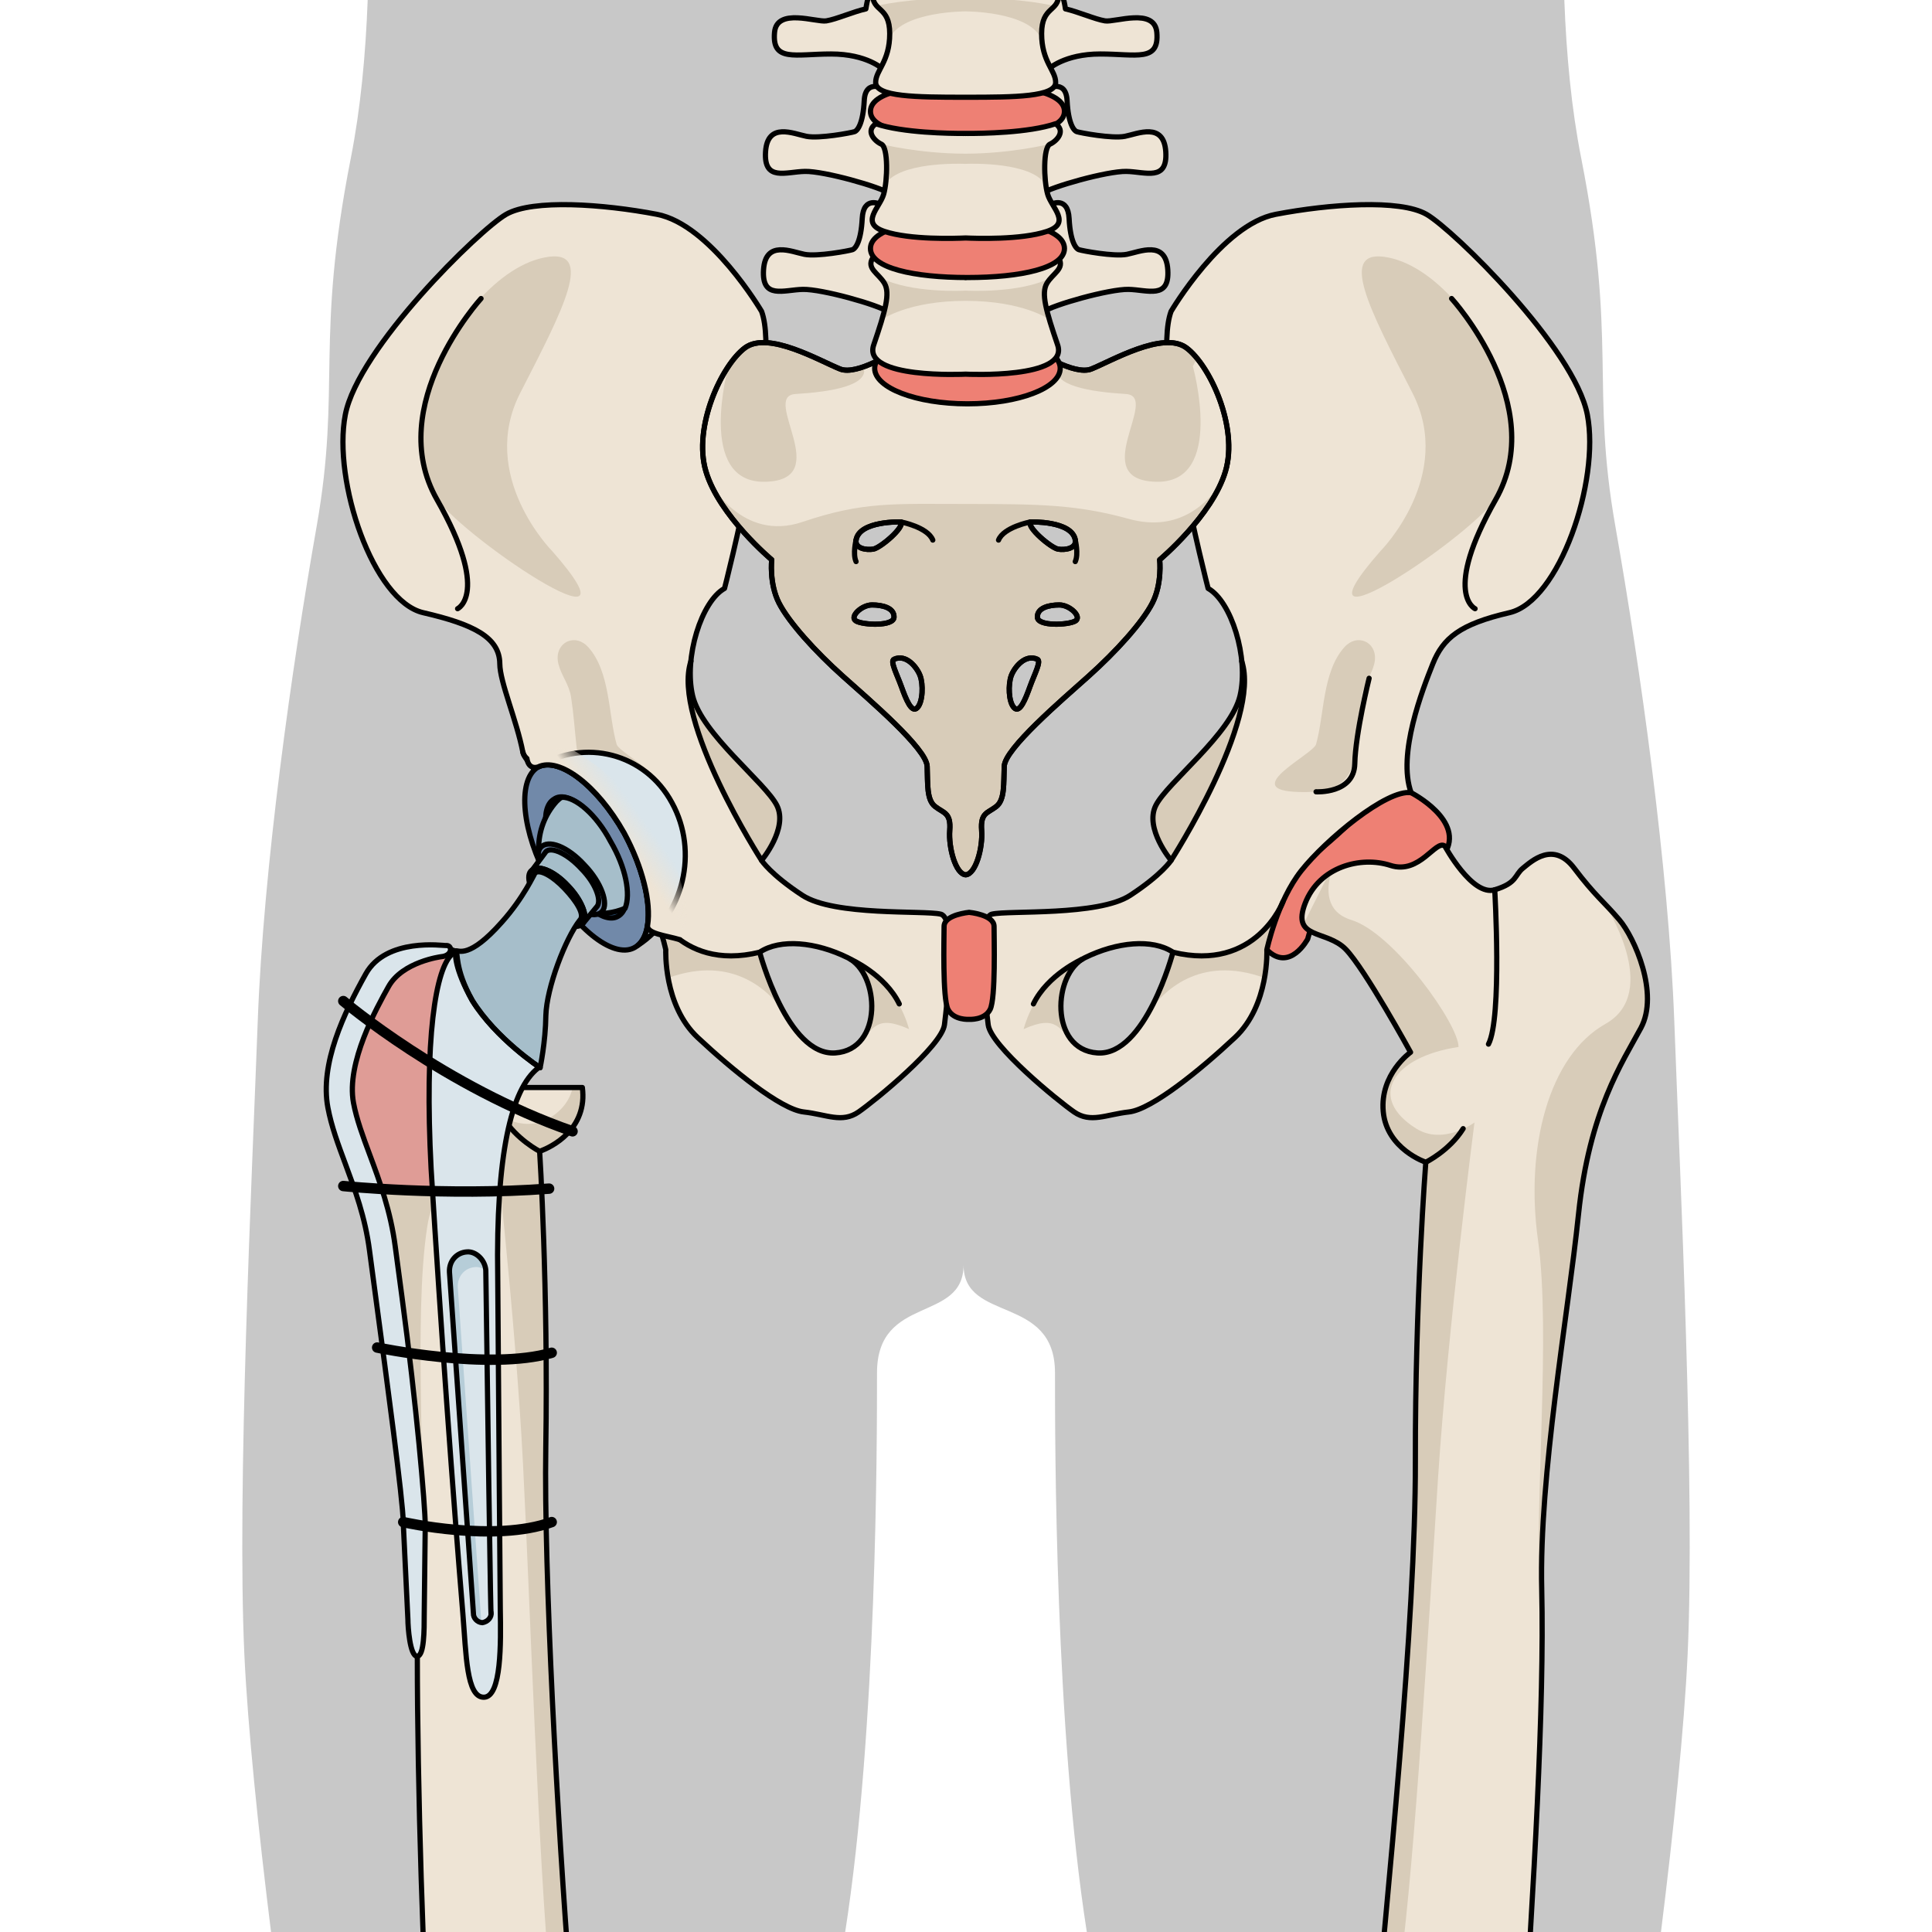 <?xml version="1.0" encoding="utf-8"?>
<!-- Created by: Science Figures, www.sciencefigures.org, Generator: Science Figures Editor -->
<!DOCTYPE svg PUBLIC "-//W3C//DTD SVG 1.1//EN" "http://www.w3.org/Graphics/SVG/1.1/DTD/svg11.dtd">
<svg version="1.1" id="Layer_1" xmlns="http://www.w3.org/2000/svg" xmlns:xlink="http://www.w3.org/1999/xlink" 
	 width="800px" height="800px" viewBox="0 0 284.927 370.813" enable-background="new 0 0 284.927 370.813"
	 xml:space="preserve">
<g>
	<defs>
		<rect id="SVGID_1_" width="284.927" height="370.813"/>
	</defs>
	<clipPath id="SVGID_2_">
		<use xlink:href="#SVGID_1_"  overflow="visible"/>
	</clipPath>
	<g clip-path="url(#SVGID_2_)">
		<path id="changecolor_234_" fill="#C8C8C8" d="M9.078,370.813h110.197c6.107-39.053,6.108-93.791,6.108-107.318
			c0-15.115,16.612-9.516,16.612-20.719c0,11.203,17.55,5.604,17.55,20.719c0,13.527-0.004,68.268,6.107,107.318H275.85
			c2.419-19.432,4.466-39.121,5.117-53.273c1.46-31.598-1.458-91.57-2.554-121.373c-1.096-29.804-6.575-68.23-11.316-95.164
			c-4.746-26.927,0.365-35.553-6.573-70.739c-1.838-9.324-2.825-19.659-3.223-30.265H27.628c-0.397,10.605-1.383,20.94-3.222,30.265
			c-6.936,35.188-1.832,43.812-6.57,70.739c-4.75,26.935-10.229,65.36-11.318,95.164C5.42,225.97,2.505,285.942,3.958,317.54
			C4.614,331.692,6.659,351.382,9.078,370.813z"/>
		<g>
			<g>
				<g>
					<path fill="#EEE4D5" d="M137.6,175.453c-3.185-0.759-20.406,0.4-26.534-3.61c-6.122-4.011-7.839-6.706-7.839-6.706
						s5.143-6.125,2.941-10.538c-2.209-4.41-14.462-13.725-16.179-21.075c-1.713-7.353,1.717-18.137,6.127-20.585
						c0,0,11.031-42.644,7.11-53.183c0,0-9.804-16.663-20.098-18.623c-10.294-1.962-23.774-2.941-28.917,0
						c-5.146,2.939-28.429,25.731-30.879,38.473c-2.453,12.745,5.392,35.781,14.949,37.988c9.557,2.207,14.669,4.696,14.703,9.804
						c0.024,3.545,3.222,10.776,4.429,16.979c0.589,3.029,16.157,16.839,20.812,22.723c4.659,5.88,6.617,15.191,6.617,15.191
						s-0.488,10.645,6.127,16.844c6.619,6.194,15.931,13.79,20.344,14.284c4.411,0.488,7.349,2.204,10.536,0
						c3.184-2.208,15.998-12.668,16.482-16.749C138.823,192.585,140.787,176.209,137.6,175.453z M117.374,202.092
						c-9.235,0.634-14.513-19.33-14.513-19.33c3.96-2.637,10.775-1.976,16.935,1.065
						C125.952,186.872,126.614,201.458,117.374,202.092z"/>
					<path fill="#D8CCB9" d="M103.227,165.137c0,0,5.143-6.125,2.941-10.538c-2.209-4.41-14.462-13.725-16.179-21.075
						c-0.475-2.027-0.543-4.322-0.317-6.626C85.902,138.222,103.227,165.137,103.227,165.137z"/>
					<g>
						<path fill="#D8CCB9" d="M85.299,187.695c12.617-4.564,19.599,2.8,22.184,6.52c-2.941-5.234-4.55-11.181-4.615-11.428
							c-2.774,0.459-5.826,1.122-9.141,0.679c-7.831-1.052-11.321-8.944-11.321-8.944h-0.028c1.703,4.151,2.466,7.769,2.466,7.769
							S84.746,184.606,85.299,187.695z"/>
						<path fill="#D8CCB9" d="M118.138,183.077l-0.006,0.002c0.557,0.231,1.116,0.476,1.663,0.749
							c4.975,2.46,6.359,12.468,1.823,16.543l0.003-0.003c3.207-2.809,3.412-5.739,9.916-2.847
							C128.289,186.08,118.138,183.077,118.138,183.077z"/>
						<polygon fill="#D8CCB9" points="108.662,196.157 108.653,196.146 108.662,196.163 						"/>
					</g>
					<path fill="#D8CCB9" d="M66.083,123.081c-1.421,0.569-2.394,2.218-1.843,4.376c0.568,2.243,2.046,3.895,2.421,6.32
						c0.475,3.062,0.691,6.188,1.028,9.27c0.569,5.252,1.641,9.533,11.864,8.924c10.222-0.608-3.616-7.213-4.15-9.129
						c-1.615-5.766-1.2-13.885-5.43-18.618C68.769,122.878,67.269,122.604,66.083,123.081z"/>
					<path fill="#D8CCB9" d="M62.996,105.72c0,0-14.244-14.373-6.091-30.298c8.15-15.922,14.629-27.982,4.646-26.001
						c-9.989,1.982-18.997,15.125-21.126,22.451c-2.132,7.321-3.624,16.062,0,23.081C44.046,101.973,82.52,127.923,62.996,105.72z"
						/>
					<path fill="none" stroke="#000000" stroke-linecap="round" stroke-linejoin="round" stroke-miterlimit="10" d="M49.384,57.297
						c0,0-18.729,20.517-8.461,38.581c10.271,18.065,3.96,20.95,3.96,20.95"/>
					<path fill="none" stroke="#000000" stroke-linecap="round" stroke-linejoin="round" stroke-miterlimit="10" d="M137.6,175.453
						c-3.185-0.759-20.406,0.4-26.534-3.61c-6.122-4.011-7.839-6.706-7.839-6.706s5.143-6.125,2.941-10.538
						c-2.209-4.41-14.462-13.725-16.179-21.075c-1.713-7.353,1.717-18.137,6.127-20.585c0,0,11.031-42.644,7.11-53.183
						c0,0-9.804-16.663-20.098-18.623c-10.294-1.962-23.774-2.941-28.917,0c-5.146,2.939-28.429,25.731-30.879,38.473
						c-2.453,12.745,5.392,35.781,14.949,37.988c9.557,2.207,14.669,4.696,14.703,9.804c0.024,3.545,3.222,10.776,4.429,16.979
						c0.589,3.029,16.157,16.839,20.812,22.723c4.659,5.88,6.617,15.191,6.617,15.191s-0.488,10.645,6.127,16.844
						c6.619,6.194,15.931,13.79,20.344,14.284c4.411,0.488,7.349,2.204,10.536,0c3.184-2.208,15.998-12.668,16.482-16.749
						C138.823,192.585,140.787,176.209,137.6,175.453z M117.374,202.092c-9.235,0.634-14.513-19.33-14.513-19.33
						c3.96-2.637,10.775-1.976,16.935,1.065C125.952,186.872,126.614,201.458,117.374,202.092z"/>
					<path fill="none" stroke="#000000" stroke-linecap="round" stroke-linejoin="round" stroke-miterlimit="10" d="
						M103.227,165.137c0,0-17.325-26.918-13.555-38.243"/>
					<path fill="none" stroke="#000000" stroke-linecap="round" stroke-linejoin="round" stroke-miterlimit="10" d="M81.752,173.076
						c0,0,5.158,13.578,21.108,9.687"/>
					<path fill="none" stroke="#000000" stroke-linecap="round" stroke-linejoin="round" stroke-miterlimit="10" d="M120.264,184.09
						c0,0,6.646,2.938,9.391,8.596"/>
				</g>
				<path fill="#EE8074" d="M227.904,152.148c0,0,10.54,5.391,6.37,11.765c-4.166,6.371-11.027,3.432-11.027,3.432
					s-6.615,0.487-10.048,3.185c-3.432,2.694-5.146,9.684-5.146,9.684s-3.436,6.49-7.846,2.077
					c-4.41-4.408,3.287-13.448,10.855-19.76S222.017,150.921,227.904,152.148z"/>
				<path fill="none" stroke="#000000" stroke-linecap="round" stroke-linejoin="round" stroke-miterlimit="10" d="M227.904,152.148
					c0,0,10.54,5.391,6.37,11.765c-4.166,6.371-11.027,3.432-11.027,3.432s-6.615,0.487-10.048,3.185
					c-3.432,2.694-5.146,9.684-5.146,9.684s-3.436,6.49-7.846,2.077c-4.41-4.408,3.287-13.448,10.855-19.76
					S222.017,150.921,227.904,152.148z"/>
				<path fill="#EEE4D5" d="M146.72,196.669c0.485,4.08,13.3,14.54,16.483,16.749c3.188,2.204,6.128,0.488,10.539,0
					c4.409-0.494,13.721-8.089,20.34-14.284c6.619-6.199,6.125-16.844,6.125-16.844s1.961-9.312,6.621-15.191
					c4.656-5.884,16.418-15.685,21.075-14.95c-2.697-7.352,2.204-19.852,4.161-24.751c1.965-4.903,5.146-7.597,14.709-9.804
					c9.557-2.207,17.399-25.243,14.949-37.988c-2.454-12.742-25.735-35.534-30.881-38.473c-5.147-2.941-18.627-1.962-28.92,0
					c-10.289,1.96-20.093,18.623-20.093,18.623c-3.922,10.539,7.106,53.183,7.106,53.183c4.411,2.449,7.846,13.233,6.128,20.585
					c-1.717,7.351-13.97,16.665-16.173,21.075c-2.207,4.413,2.938,10.538,2.938,10.538s-1.717,2.695-7.842,6.706
					c-6.127,4.011-23.348,2.852-26.536,3.61C144.268,176.209,146.227,192.585,146.72,196.669z M165.258,183.828
					c6.158-3.041,12.978-3.702,16.934-1.065c0,0-5.277,19.964-14.516,19.33C158.442,201.458,159.102,186.872,165.258,183.828z"/>
				<path fill="#D8CCB9" d="M181.83,165.137c0,0-5.146-6.125-2.938-10.538c2.203-4.41,14.456-13.725,16.173-21.075
					c0.472-2.027,0.542-4.322,0.323-6.626C199.149,138.222,181.83,165.137,181.83,165.137z"/>
				<g>
					<path fill="#D8CCB9" d="M199.754,187.695c-12.618-4.564-19.596,2.8-22.18,6.52c2.936-5.234,4.544-11.181,4.611-11.428
						c2.77,0.459,5.826,1.122,9.141,0.679c7.828-1.052,11.32-8.944,11.32-8.944h0.028c-1.703,4.151-2.468,7.769-2.468,7.769
						S200.308,184.606,199.754,187.695z"/>
					<path fill="#D8CCB9" d="M166.917,183.077l0.004,0.002c-0.558,0.231-1.109,0.476-1.662,0.749
						c-4.979,2.46-6.359,12.468-1.823,16.543v-0.003c-3.206-2.809-3.415-5.739-9.919-2.847
						C156.768,186.08,166.917,183.077,166.917,183.077z"/>
					<path fill="#D8CCB9" d="M176.39,196.157c0.005-0.005,0.005-0.008,0.011-0.011c0,0.003-0.006,0.017-0.006,0.017L176.39,196.157z
						"/>
				</g>
				<path fill="#D8CCB9" d="M218.971,123.081c1.425,0.569,2.391,2.218,1.84,4.376c-0.568,2.243-2.043,3.895-2.416,6.32
					c-0.475,3.062-0.695,6.188-1.027,9.27c-0.573,5.252-1.643,9.533-11.867,8.924c-10.223-0.608,3.617-7.213,4.152-9.129
					c1.613-5.766,1.198-13.885,5.428-18.618C216.284,122.878,217.788,122.604,218.971,123.081z"/>
				<path fill="#D8CCB9" d="M222.057,105.72c0,0,14.248-14.373,6.094-30.298c-8.156-15.922-14.635-27.982-4.644-26.001
					c9.981,1.982,18.987,15.125,21.121,22.451c2.134,7.321,3.621,16.062,0,23.081C241.008,101.973,202.53,127.923,222.057,105.72z"
					/>
				<path fill="none" stroke="#000000" stroke-linecap="round" stroke-linejoin="round" stroke-miterlimit="10" d="M146.72,196.669
					c0.485,4.08,13.3,14.54,16.483,16.749c3.188,2.204,6.128,0.488,10.539,0c4.409-0.494,13.721-8.089,20.34-14.284
					c6.619-6.199,6.125-16.844,6.125-16.844s1.961-9.312,6.621-15.191c4.656-5.884,16.418-15.685,21.075-14.95
					c-2.697-7.352,2.204-19.852,4.161-24.751c1.965-4.903,5.146-7.597,14.709-9.804c9.557-2.207,17.399-25.243,14.949-37.988
					c-2.454-12.742-25.735-35.534-30.881-38.473c-5.147-2.941-18.627-1.962-28.92,0c-10.289,1.96-20.093,18.623-20.093,18.623
					c-3.922,10.539,7.106,53.183,7.106,53.183c4.411,2.449,7.846,13.233,6.128,20.585c-1.717,7.351-13.97,16.665-16.173,21.075
					c-2.207,4.413,2.938,10.538,2.938,10.538s-1.717,2.695-7.842,6.706c-6.127,4.011-23.348,2.852-26.536,3.61
					C144.268,176.209,146.227,192.585,146.72,196.669z M165.258,183.828c6.158-3.041,12.978-3.702,16.934-1.065
					c0,0-5.277,19.964-14.516,19.33C158.442,201.458,159.102,186.872,165.258,183.828z"/>
				<path fill="none" stroke="#000000" stroke-linecap="round" stroke-linejoin="round" stroke-miterlimit="10" d="M235.666,57.297
					c0,0,18.737,20.517,8.465,38.581c-10.269,18.065-3.96,20.95-3.96,20.95"/>
				<path fill="none" stroke="#000000" stroke-linecap="round" stroke-linejoin="round" stroke-miterlimit="10" d="M219.835,130.184
					c0,0-2.628,10.563-2.75,16.39c-0.126,5.827-7.433,5.397-7.433,5.397"/>
				<path fill="none" stroke="#000000" stroke-linecap="round" stroke-linejoin="round" stroke-miterlimit="10" d="M181.83,165.137
					c0,0,17.323-26.918,13.551-38.243"/>
				<g>
					<path fill="#EEE4D5" d="M234.365,162.382c0,0,5.235,9.707,9.579,8.394c4.352-1.312,3.771-2.814,5.413-4.143
						c1.649-1.329,5.846-5.276,9.833-0.004c3.984,5.268,5.776,6.503,8.674,9.917c2.899,3.412,7.688,14.146,4.131,20.759
						c-3.553,6.611-9.902,15.903-11.967,35.703c-2.062,19.803-7.581,50.115-7.063,72.111c0.522,22-1.521,57.2-3.792,90.691
						c-2.266,33.486-6.156,99.935-3.374,105.557c2.775,5.618,8.669,5.617,8.396,13.682c-0.278,8.064-5.233,7.336-4.2,12.467
						c1.029,5.133,1.072,8.312-3.067,5.625c-4.138-2.688-6.13-3.174-6.13-3.174s-6.126,4.646-10.576,4.16
						c-4.452-0.483-18.278-1.699-18.278-1.699s-2.124,5.865-9.523,5.385c-7.399-0.484-12.958-3.173-12.145-10.504
						c-4.134-7.82-3.295-23.221,6.712-24.449c4.123-9.535,8.437-7.092,10.008-9.783c1.563-2.688,10.121-60.581,13.283-95.539
						c3.167-34.959,8.482-86.047,8.434-117.094c-0.054-31.043,2-57.37,2-57.37s-7.512-2.519-8.169-9.725
						c-0.658-7.205,5.245-11.386,5.245-11.386s-8.755-15.973-12.438-19.763c-3.685-3.792-10.506-1.832-7.787-8.848
						c2.723-7.017,10.696-9.09,16.348-7.254C229.559,167.934,232.599,161.086,234.365,162.382z"/>
					<path fill="#D8CCB9" d="M202.418,537.812c-7.399-0.484-12.958-3.173-12.145-10.504c-2.924-5.531-3.353-14.848,0.18-20.266
						c-5.331,9.695,5.157,17.561,5.157,17.561s-1.848,6.019,3.21,6.139c5.056,0.116,5.822-8.725,5.822-8.725l10.517,6.309
						c0,0,14.057,0.471,21.271-1.811c7.218-2.281,6.719-10.959,6.719-10.959s0.91,4.211,0.39,6.84
						c7.437,0.811,10.442-8.914,10.572-9.335c0.065,0.608,0.107,1.256,0.083,1.987c-0.278,8.064-5.233,7.336-4.2,12.467
						c1.029,5.133,1.072,8.312-3.067,5.625c-4.138-2.688-6.13-3.174-6.13-3.174s-6.126,4.646-10.576,4.16
						c-4.452-0.483-18.278-1.699-18.278-1.699S209.818,538.292,202.418,537.812z"/>
					<path fill="#D8CCB9" d="M252.254,238.065c-2.492-17.795,2.037-35.414,12.937-41.545c10.897-6.128-0.165-23.086-0.165-23.086
						l0,0c0.904,0.946,1.799,1.889,2.838,3.11c2.899,3.412,7.688,14.146,4.131,20.759c-3.553,6.611-9.902,15.903-11.967,35.703
						c-2.062,19.803-7.581,50.115-7.063,72.111c0.033,1.269,0.04,2.581,0.035,3.93c-0.196-0.764-0.336-1.639-0.397-2.666
						C251.533,288.467,254.747,255.86,252.254,238.065z"/>
					<path fill="#D8CCB9" d="M207.236,177.391l4.85-9.663c0.156-0.097,0.316-0.209,0.475-0.31c-0.916,3.144-1.182,7.604,3.876,9.158
						c8.117,2.488,20.652,20.114,20.555,24.375c-12.734,1.884-17.576,9.778-8.088,15.677c5.176,3.219,11.151-1.178,11.151-1.178
						s-5.113,39.426-6.984,68.084c-1.867,28.66-4.293,71.48-7.272,94.34c-2.979,22.865-0.724,96.549-13.014,108.939
						c-1.853,1.871-3.51,3.395-4.986,4.639c2.547-5.654,9.694-63.103,12.479-93.916c3.167-34.959,8.482-86.047,8.434-117.094
						c-0.054-31.043,2-57.37,2-57.37s-7.512-2.519-8.169-9.725c-0.658-7.205,5.245-11.386,5.245-11.386s-8.755-15.973-12.438-19.763
						C212.677,179.449,208.374,179.708,207.236,177.391z"/>
					<path fill="none" stroke="#000000" stroke-linecap="round" stroke-linejoin="round" stroke-miterlimit="10" d="
						M234.365,162.382c0,0,5.235,9.707,9.579,8.394c4.352-1.312,3.771-2.814,5.413-4.143c1.649-1.329,5.846-5.276,9.833-0.004
						c3.984,5.268,5.776,6.503,8.674,9.917c2.899,3.412,7.688,14.146,4.131,20.759c-3.553,6.611-9.902,15.903-11.967,35.703
						c-2.062,19.803-7.581,50.115-7.063,72.111c0.522,22-1.521,57.2-3.792,90.691c-2.266,33.486-6.156,99.935-3.374,105.557
						c2.775,5.618,8.669,5.617,8.396,13.682c-0.278,8.064-5.233,7.336-4.2,12.467c1.029,5.133,1.072,8.312-3.067,5.625
						c-4.138-2.688-6.13-3.174-6.13-3.174s-6.126,4.646-10.576,4.16c-4.452-0.483-18.278-1.699-18.278-1.699
						s-2.124,5.865-9.523,5.385c-7.399-0.484-12.958-3.173-12.145-10.504c-4.134-7.82-3.295-23.221,6.712-24.449
						c4.123-9.535,8.437-7.092,10.008-9.783c1.563-2.688,10.121-60.581,13.283-95.539c3.167-34.959,8.482-86.047,8.434-117.094
						c-0.054-31.043,2-57.37,2-57.37s-7.512-2.519-8.169-9.725c-0.658-7.205,5.245-11.386,5.245-11.386s-8.755-15.973-12.438-19.763
						c-3.685-3.792-10.506-1.832-7.787-8.848c2.723-7.017,10.696-9.09,16.348-7.254
						C229.559,167.934,232.599,161.086,234.365,162.382z"/>
					<path fill="#D8CCB9" d="M208.602,509.634c-0.267,2.611,0.179,5.399,1.498,7.853c3.81,7.096,12.886,12.722,17.089,12.479
						c4.036-0.23,7.043-1.696,9.218-3.847c-1.469,5.954-5.429,11.245-13.435,11.71c-4.203,0.238-13.281-5.384-17.094-12.481
						C202.923,519.846,204.271,512.616,208.602,509.634z"/>
					<path fill="none" stroke="#000000" stroke-linecap="round" stroke-linejoin="round" stroke-miterlimit="10" d="
						M222.972,537.829c-4.203,0.238-13.281-5.384-17.094-12.481c-3.812-7.101-0.489-17.104,7.216-17.108
						c7.7-0.004,18.179-4.047,21.95,2.406C238.819,517.096,238.813,536.919,222.972,537.829z"/>
					<path fill="none" stroke="#000000" stroke-linecap="round" stroke-linejoin="round" stroke-miterlimit="10" d="
						M243.944,170.775c0,0,1.435,24.593-1.2,29.628"/>
					<path fill="none" stroke="#000000" stroke-linecap="round" stroke-linejoin="round" stroke-miterlimit="10" d="M230.71,223.072
						c0,0,4.555-2.236,7.172-6.448"/>
					<path fill="none" stroke="#000000" stroke-linecap="round" stroke-linejoin="round" stroke-miterlimit="10" d="
						M206.994,493.075c0,0,14.229-12.095,15.852-30.115"/>
					<path fill="none" stroke="#000000" stroke-linecap="round" stroke-linejoin="round" stroke-miterlimit="10" d="
						M190.274,527.308c0,0,6.958-0.979,7.896-7.953"/>
					<path fill="none" stroke="#000000" stroke-linecap="round" stroke-linejoin="round" stroke-miterlimit="10" d="
						M240.796,529.966c0,0,2.4-2.356,2.795-6.665"/>
				</g>
				<path fill="none" stroke="#000000" stroke-linecap="round" stroke-linejoin="round" stroke-miterlimit="10" d="M203.299,173.076
					c0,0-5.154,13.578-21.107,9.687"/>
				<path fill="none" stroke="#000000" stroke-linecap="round" stroke-linejoin="round" stroke-miterlimit="10" d="M164.79,184.09
					c0,0-6.648,2.938-9.385,8.596"/>
				<path fill="#EE8074" d="M143.058,195.643c0,0,2.966,0.22,4.042-1.913c1.075-2.134,0.751-13.652,0.751-15.917
					c0-2.267-4.793-2.704-4.793-2.704s-4.802,0.438-4.802,2.704c0,2.266-0.322,13.783,0.753,15.917
					C140.085,195.862,143.058,195.643,143.058,195.643z"/>
				<path fill="none" stroke="#000000" stroke-linecap="round" stroke-linejoin="round" stroke-miterlimit="10" d="M143.058,195.643
					c0,0,2.966,0.22,4.042-1.913c1.075-2.134,0.751-13.652,0.751-15.917c0-2.267-4.793-2.704-4.793-2.704s-4.802,0.438-4.802,2.704
					c0,2.266-0.322,13.783,0.753,15.917C140.085,195.862,143.058,195.643,143.058,195.643z"/>
				<g>
					<g>
						<path fill="#EEE4D5" d="M184.737,66.737c-4.461-3.276-14.41,2.573-18.232,4.091c-3.283,1.303-10.586-3.507-10.586-3.507
							l-13.512-0.117l-13.522,0.117c0,0-7.3,4.81-10.577,3.507c-3.829-1.518-13.771-7.367-18.236-4.091
							c-4.462,3.272-10.073,15.201-7.525,23.74c2.55,8.536,12.627,16.959,12.627,16.959s-0.514,4.559,1.4,8.302
							c1.914,3.738,7.012,9.357,12.244,14.036c5.225,4.674,16.062,13.917,16.192,17.308c0.128,3.391-0.131,6.43,1.53,7.718
							c1.656,1.288,3.061,1.171,2.805,4.561c-0.254,3.393,1.146,8.42,3.062,8.539c1.91-0.119,3.312-5.146,3.059-8.539
							c-0.258-3.39,1.146-3.273,2.801-4.561c1.66-1.289,1.404-4.327,1.535-7.718c0.125-3.392,10.967-12.634,16.193-17.308
							c5.227-4.678,10.326-10.297,12.238-14.036c1.918-3.743,1.402-8.302,1.402-8.302s10.074-8.423,12.624-16.959
							C194.809,81.938,189.202,70.01,184.737,66.737z M121.364,103.657c0.616-3.76,8.622-3.477,8.622-3.477
							c0.68,1.064-3.969,4.989-5.319,5.214C123.322,105.619,121.106,105.268,121.364,103.657z M121.364,119.192
							c-1.343-0.783,1.041-3.084,3.059-3.084c2.02,0,4.28,0.558,4.223,2.354C128.583,120.258,122.711,119.979,121.364,119.192z
							 M133.107,135.852c-1.102,1.121-2.199-1.74-3.052-4.097c-0.852-2.355-2.197-4.856-1.41-5.218
							c2.322-1.066,4.398,1.516,5.012,3.146C134.27,131.309,134.208,134.729,133.107,135.852z M154.817,100.181
							c0,0,8.014-0.283,8.626,3.477c0.259,1.61-1.958,1.962-3.303,1.737S154.147,101.245,154.817,100.181z M154.752,131.755
							c-0.85,2.356-1.951,5.218-3.051,4.097c-1.102-1.122-1.164-4.542-0.551-6.168c0.613-1.631,2.686-4.213,5.012-3.146
							C156.952,126.898,155.604,129.399,154.752,131.755z M163.443,119.192c-1.345,0.786-7.218,1.065-7.276-0.73
							c-0.062-1.795,2.199-2.354,4.213-2.354C162.403,116.108,164.785,118.409,163.443,119.192z"/>
						<g>
							<path fill="#D8CCB9" d="M184.737,66.737c-4.461-3.276-14.41,2.573-18.232,4.091c-1.442,0.572-3.657-0.034-5.693-0.897
								c-0.238,0.121-0.472,0.237-0.711,0.359c-1.367,3.733,6.314,4.921,13.049,5.333c6.737,0.413-7.64,16.482,5.766,16.844
								C192.314,92.83,186,70.29,186,70.29l0.808-1.518C186.114,67.927,185.416,67.231,184.737,66.737z"/>
							<path fill="#D8CCB9" d="M109.734,75.624c6.675-0.406,14.267-1.581,13.073-5.233c-1.668,0.593-3.334,0.899-4.5,0.438
								c-3.829-1.518-13.771-7.367-18.236-4.091c-1.043,0.764-2.145,2.004-3.191,3.553l0,0c0,0-6.309,22.54,7.092,22.177
								C117.368,92.106,102.995,76.036,109.734,75.624z"/>
						</g>
						<path fill="#D8CCB9" d="M191.506,92.517c-2.379,3.698-7.961,9.794-17.781,7.079c-9.782-2.705-16.826-2.868-30.983-2.868
							c-14.159,0-19.985-0.501-31.661,3.448c-11.617,3.924-17.735-7.585-17.803-7.708c3.336,7.809,11.895,14.969,11.895,14.969
							s-0.514,4.559,1.4,8.302c1.914,3.738,7.012,9.357,12.244,14.036c5.225,4.674,16.062,13.917,16.192,17.308
							c0.128,3.391-0.131,6.43,1.53,7.718c1.656,1.288,3.061,1.171,2.805,4.561c-0.254,3.393,1.146,8.42,3.062,8.539
							c1.91-0.119,3.312-5.146,3.059-8.539c-0.258-3.39,1.146-3.273,2.801-4.561c1.66-1.289,1.404-4.327,1.535-7.718
							c0.125-3.392,10.967-12.634,16.193-17.308c5.227-4.678,10.326-10.297,12.238-14.036c1.918-3.743,1.402-8.302,1.402-8.302
							S188.158,100.309,191.506,92.517z M121.364,103.657c0.616-3.76,8.622-3.477,8.622-3.477c0.68,1.064-3.969,4.989-5.319,5.214
							C123.322,105.619,121.106,105.268,121.364,103.657z M121.364,119.192c-1.343-0.783,1.041-3.084,3.059-3.084
							c2.02,0,4.28,0.558,4.223,2.354C128.583,120.258,122.711,119.979,121.364,119.192z M133.107,135.852
							c-1.102,1.121-2.199-1.74-3.052-4.097c-0.852-2.355-2.197-4.856-1.41-5.218c2.322-1.066,4.398,1.516,5.012,3.146
							C134.27,131.309,134.208,134.729,133.107,135.852z M154.817,100.181c0,0,8.014-0.283,8.626,3.477
							c0.259,1.61-1.958,1.962-3.303,1.737S154.147,101.245,154.817,100.181z M154.752,131.755c-0.85,2.356-1.951,5.218-3.051,4.097
							c-1.102-1.122-1.164-4.542-0.551-6.168c0.613-1.631,2.686-4.213,5.012-3.146C156.952,126.898,155.604,129.399,154.752,131.755
							z M163.443,119.192c-1.345,0.786-7.218,1.065-7.276-0.73c-0.062-1.795,2.199-2.354,4.213-2.354
							C162.403,116.108,164.785,118.409,163.443,119.192z"/>
						<path fill="none" stroke="#000000" stroke-linecap="round" stroke-linejoin="round" stroke-miterlimit="10" d="
							M184.737,66.737c-4.461-3.276-14.41,2.573-18.232,4.091c-3.283,1.303-10.586-3.507-10.586-3.507l-13.512-0.117l-13.522,0.117
							c0,0-7.3,4.81-10.577,3.507c-3.829-1.518-13.771-7.367-18.236-4.091c-4.462,3.272-10.073,15.201-7.525,23.74
							c2.55,8.536,12.627,16.959,12.627,16.959s-0.514,4.559,1.4,8.302c1.914,3.738,7.012,9.357,12.244,14.036
							c5.225,4.674,16.062,13.917,16.192,17.308c0.128,3.391-0.131,6.43,1.53,7.718c1.656,1.288,3.061,1.171,2.805,4.561
							c-0.254,3.393,1.146,8.42,3.062,8.539c1.91-0.119,3.312-5.146,3.059-8.539c-0.258-3.39,1.146-3.273,2.801-4.561
							c1.66-1.289,1.404-4.327,1.535-7.718c0.125-3.392,10.967-12.634,16.193-17.308c5.227-4.678,10.326-10.297,12.238-14.036
							c1.918-3.743,1.402-8.302,1.402-8.302s10.074-8.423,12.624-16.959C194.809,81.938,189.202,70.01,184.737,66.737z
							 M121.364,103.657c0.616-3.76,8.622-3.477,8.622-3.477c0.68,1.064-3.969,4.989-5.319,5.214
							C123.322,105.619,121.106,105.268,121.364,103.657z M121.364,119.192c-1.343-0.783,1.041-3.084,3.059-3.084
							c2.02,0,4.28,0.558,4.223,2.354C128.583,120.258,122.711,119.979,121.364,119.192z M133.107,135.852
							c-1.102,1.121-2.199-1.74-3.052-4.097c-0.852-2.355-2.197-4.856-1.41-5.218c2.322-1.066,4.398,1.516,5.012,3.146
							C134.27,131.309,134.208,134.729,133.107,135.852z M154.817,100.181c0,0,8.014-0.283,8.626,3.477
							c0.259,1.61-1.958,1.962-3.303,1.737S154.147,101.245,154.817,100.181z M154.752,131.755c-0.85,2.356-1.951,5.218-3.051,4.097
							c-1.102-1.122-1.164-4.542-0.551-6.168c0.613-1.631,2.686-4.213,5.012-3.146C156.952,126.898,155.604,129.399,154.752,131.755
							z M163.443,119.192c-1.345,0.786-7.218,1.065-7.276-0.73c-0.062-1.795,2.199-2.354,4.213-2.354
							C162.403,116.108,164.785,118.409,163.443,119.192z"/>
						<path fill="none" stroke="#000000" stroke-linecap="round" stroke-linejoin="round" stroke-miterlimit="10" d="
							M184.737,66.737c-4.461-3.276-14.41,2.573-18.232,4.091c-3.283,1.303-10.586-3.507-10.586-3.507l-13.512-0.117l-13.522,0.117
							c0,0-7.3,4.81-10.577,3.507c-3.829-1.518-13.771-7.367-18.236-4.091c-4.462,3.272-10.073,15.201-7.525,23.74
							c2.55,8.536,12.627,16.959,12.627,16.959s-0.514,4.559,1.4,8.302c1.914,3.738,7.012,9.357,12.244,14.036
							c5.225,4.674,16.062,13.917,16.192,17.308c0.128,3.391-0.131,6.43,1.53,7.718c1.656,1.288,3.061,1.171,2.805,4.561
							c-0.254,3.393,1.146,8.42,3.062,8.539c1.91-0.119,3.312-5.146,3.059-8.539c-0.258-3.39,1.146-3.273,2.801-4.561
							c1.66-1.289,1.404-4.327,1.535-7.718c0.125-3.392,10.967-12.634,16.193-17.308c5.227-4.678,10.326-10.297,12.238-14.036
							c1.918-3.743,1.402-8.302,1.402-8.302s10.074-8.423,12.624-16.959C194.809,81.938,189.202,70.01,184.737,66.737z
							 M121.364,103.657c0.616-3.76,8.622-3.477,8.622-3.477c0.68,1.064-3.969,4.989-5.319,5.214
							C123.322,105.619,121.106,105.268,121.364,103.657z M121.364,119.192c-1.343-0.783,1.041-3.084,3.059-3.084
							c2.02,0,4.28,0.558,4.223,2.354C128.583,120.258,122.711,119.979,121.364,119.192z M133.107,135.852
							c-1.102,1.121-2.199-1.74-3.052-4.097c-0.852-2.355-2.197-4.856-1.41-5.218c2.322-1.066,4.398,1.516,5.012,3.146
							C134.27,131.309,134.208,134.729,133.107,135.852z M154.817,100.181c0,0,8.014-0.283,8.626,3.477
							c0.259,1.61-1.958,1.962-3.303,1.737S154.147,101.245,154.817,100.181z M154.752,131.755c-0.85,2.356-1.951,5.218-3.051,4.097
							c-1.102-1.122-1.164-4.542-0.551-6.168c0.613-1.631,2.686-4.213,5.012-3.146C156.952,126.898,155.604,129.399,154.752,131.755
							z M163.443,119.192c-1.345,0.786-7.218,1.065-7.276-0.73c-0.062-1.795,2.199-2.354,4.213-2.354
							C162.403,116.108,164.785,118.409,163.443,119.192z"/>
						<path fill="#EE8074" d="M158.653-110.005c0,2.402-7.123,2.664-15.911,2.664c-8.79,0-15.911-0.261-15.911-2.664
							c0-2.403,7.121-2.925,15.911-2.925C151.53-112.93,158.653-112.408,158.653-110.005z"/>
						<path fill="none" stroke="#000000" stroke-linecap="round" stroke-linejoin="round" stroke-miterlimit="10" d="
							M158.653-110.005c0,2.402-7.123,2.664-15.911,2.664c-8.79,0-15.911-0.261-15.911-2.664c0-2.403,7.121-2.925,15.911-2.925
							C151.53-112.93,158.653-112.408,158.653-110.005z"/>
						<path fill="#EEE4D5" d="M157.151-107.775c0-2.385-12.479-2.168-14.754-2.107c-2.274-0.061-14.75-0.278-14.75,2.107
							c0,2.623,2.287,3.906,2.287,6.47c0,2.565-2.287,3.092-2.287,5.709c0,2.389,12.476,0.438,14.75,0.062
							c2.275,0.376,14.754,2.326,14.754-0.062c0-2.617-2.286-3.144-2.286-5.709C154.865-103.869,157.151-105.152,157.151-107.775z"
							/>
						<path fill="#D8CCB9" d="M142.373-107.577c-11.329,0-13.802,2.179-14.014,2.296h-0.002c0.539,1.017,1.241,1.936,1.487,3.112
							c0,0,0.01,0,0.02-0.002c3.996-4.859,21.018-4.859,25.02,0c0.024,0.004,0.047,0.008,0.07,0.01
							c0.24-1.182,0.945-2.104,1.492-3.126l-0.061,0.006C156.174-105.398,153.699-107.577,142.373-107.577z"/>
						<path fill="none" stroke="#000000" stroke-linecap="round" stroke-linejoin="round" stroke-miterlimit="10" d="
							M157.151-107.775c0-2.385-12.479-2.168-14.754-2.107c-2.274-0.061-14.75-0.278-14.75,2.107c0,2.623,2.287,3.906,2.287,6.47
							c0,2.565-2.287,3.092-2.287,5.709c0,2.389,12.476,0.438,14.75,0.062c2.275,0.376,14.754,2.326,14.754-0.062
							c0-2.617-2.286-3.144-2.286-5.709C154.865-103.869,157.151-105.152,157.151-107.775z"/>
						<path fill="#EEE4D5" d="M126.831-92.295c0,0-1.295,3.776-4.739,3.776c-3.443,0-3.558-1.269-5.429-1.269
							c-1.87,0-2.355,1.542-2.355,3.809c0,3.983,1.834,5.218,3.349,5.218s1.437-2.265,6.159-0.617
							c4.715,1.647,6.961,3.09,6.961,3.09S133.29-91.197,126.831-92.295z"/>
						<path fill="#EEE4D5" d="M157.971-92.295c0,0,1.29,3.776,4.73,3.776c3.445,0,3.561-1.269,5.433-1.269
							c1.871,0,2.358,1.542,2.358,3.809c0,3.983-1.834,5.218-3.355,5.218c-1.514,0-1.438-2.265-6.152-0.617
							c-4.719,1.647-6.964,3.09-6.964,3.09S151.51-91.197,157.971-92.295z"/>
						<path fill="none" stroke="#000000" stroke-linecap="round" stroke-linejoin="round" stroke-miterlimit="10" d="
							M126.831-92.295c0,0-1.295,3.776-4.739,3.776c-3.443,0-3.558-1.269-5.429-1.269c-1.87,0-2.355,1.542-2.355,3.809
							c0,3.983,1.834,5.218,3.349,5.218s1.437-2.265,6.159-0.617c4.715,1.647,6.961,3.09,6.961,3.09S133.29-91.197,126.831-92.295z"
							/>
						<path fill="none" stroke="#000000" stroke-linecap="round" stroke-linejoin="round" stroke-miterlimit="10" d="
							M157.971-92.295c0,0,1.29,3.776,4.73,3.776c3.445,0,3.561-1.269,5.433-1.269c1.871,0,2.358,1.542,2.358,3.809
							c0,3.983-1.834,5.218-3.355,5.218c-1.514,0-1.438-2.265-6.152-0.617c-4.719,1.647-6.964,3.09-6.964,3.09
							S151.51-91.197,157.971-92.295z"/>
						<path fill="#EE8074" d="M159.637-92.917c0,2.553-7.562,2.828-16.896,2.828c-9.336,0-16.898-0.274-16.898-2.828
							s7.562-3.109,16.898-3.109C152.075-96.027,159.637-95.471,159.637-92.917z"/>
						<path fill="none" stroke="#000000" stroke-linecap="round" stroke-linejoin="round" stroke-miterlimit="10" d="
							M159.637-92.917c0,2.553-7.562,2.828-16.896,2.828c-9.336,0-16.898-0.274-16.898-2.828s7.562-3.109,16.898-3.109
							C152.075-96.027,159.637-95.471,159.637-92.917z"/>
						<path fill="#EEE4D5" d="M157.532-90.463c0-3.024-12.828-2.616-15.135-2.522c-2.304-0.094-15.133-0.502-15.133,2.522
							c0,2.562,2.034,3.498,2.034,6.993c0,3.5-2.034,3.266-2.034,6.706c0,3.13,12.829,0.893,15.133,0.467
							c2.307,0.426,15.135,2.663,15.135-0.467c0-3.44-2.035-3.206-2.035-6.706C155.497-86.965,157.532-87.9,157.532-90.463z"/>
						<path fill="#D8CCB9" d="M155.09-84.418c0.177-0.061,0.338-0.129,0.488-0.193c0.265-1.843,1.139-2.882,1.627-4.137
							c-0.018-0.022-0.026-0.037-0.026-0.037s-4.942-1.977-14.782-1.982l0,0c-0.01,0-0.016,0-0.016,0c-0.02,0-0.025,0-0.037,0l0,0
							c-9.534,0.006-14.471,1.861-14.764,1.977c0.482,1.278,1.376,2.325,1.641,4.205c0.133,0.059,0.276,0.11,0.432,0.168
							C134.049-89.704,150.692-89.704,155.09-84.418z"/>
						<path fill="none" stroke="#000000" stroke-linecap="round" stroke-linejoin="round" stroke-miterlimit="10" d="
							M157.532-90.463c0-3.024-12.828-2.616-15.135-2.522c-2.304-0.094-15.133-0.502-15.133,2.522c0,2.562,2.034,3.498,2.034,6.993
							c0,3.5-2.034,3.266-2.034,6.706c0,3.13,12.829,0.893,15.133,0.467c2.307,0.426,15.135,2.663,15.135-0.467
							c0-3.44-2.035-3.206-2.035-6.706C155.497-86.965,157.532-87.9,157.532-90.463z"/>
						<g>
							<path fill="#EE8074" d="M160.379-73.111c0,2.667-7.898,3.366-17.638,3.366c-9.741,0-17.641-0.699-17.641-3.366
								c0-2.664,7.899-3.652,17.641-3.652C152.481-76.764,160.379-75.775,160.379-73.111z"/>
							<path fill="none" stroke="#000000" stroke-linecap="round" stroke-linejoin="round" stroke-miterlimit="10" d="
								M160.379-73.111c0,2.667-7.898,3.366-17.638,3.366c-9.741,0-17.641-0.699-17.641-3.366c0-2.664,7.899-3.652,17.641-3.652
								C152.481-76.764,160.379-75.775,160.379-73.111z"/>
							<path fill="#EEE4D5" d="M125.575-70.918c0,0-2.228,0.674-1.592,5.19c-4.31,1.739-7.463,2.232-9.588,2.232
								c-2.126,0-7.8-1.818-7.8,2.727c0,4.542,5.161,3.194,8.074,3.194c2.912,0,7.128-0.913,11.5,1.997
								C130.145-60.769,132.323-69.016,125.575-70.918z"/>
							<path fill="#EEE4D5" d="M159.223-70.918c0,0,2.227,0.674,1.588,5.19c4.31,1.739,7.465,2.232,9.593,2.232
								c2.124,0,7.794-1.818,7.794,2.727c0,4.542-5.158,3.194-8.07,3.194s-7.132-0.913-11.5,1.997
								C154.655-60.769,152.475-69.016,159.223-70.918z"/>
							<path fill="none" stroke="#000000" stroke-linecap="round" stroke-linejoin="round" stroke-miterlimit="10" d="
								M125.575-70.918c0,0-2.228,0.674-1.592,5.19c-4.31,1.739-7.463,2.232-9.588,2.232c-2.126,0-7.8-1.818-7.8,2.727
								c0,4.542,5.161,3.194,8.074,3.194c2.912,0,7.128-0.913,11.5,1.997C130.145-60.769,132.323-69.016,125.575-70.918z"/>
							<path fill="none" stroke="#000000" stroke-linecap="round" stroke-linejoin="round" stroke-miterlimit="10" d="
								M159.223-70.918c0,0,2.227,0.674,1.588,5.19c4.31,1.739,7.465,2.232,9.593,2.232c2.124,0,7.794-1.818,7.794,2.727
								c0,4.542-5.158,3.194-8.07,3.194s-7.132-0.913-11.5,1.997C154.655-60.769,152.475-69.016,159.223-70.918z"/>
							<path fill="#EEE4D5" d="M156.557-64.312c0-2.526,3.479-3.792,3.479-5.773c0-1.936-6.669-2.61-17.282-2.636v-0.004
								c-0.123,0-0.236,0-0.357,0c-0.115,0-0.234,0-0.356,0v0.004c-10.608,0.025-17.275,0.7-17.275,2.636
								c0,1.981,3.478,3.247,3.478,5.773c0,2.534-0.602,4.508-1.738,6.272c-1.141,1.758-1.559,2.197-0.427,4.068
								c3.412-2.033,14.224-2.638,16.319-2.734c2.096,0.097,12.91,0.701,16.318,2.734c1.139-1.871,0.717-2.311-0.424-4.068
								C157.155-59.805,156.557-61.779,156.557-64.312z"/>
							<path fill="#D8CCB9" d="M142.397-69.745L142.397-69.745c-0.01,0-0.016,0-0.016,0c-0.02,0-0.025,0-0.037,0l0,0
								c-11.688-0.008-16.195,1.979-16.201,1.98c0.973,0.986,2.1,2.017,2.1,3.452c0,0.333-0.014,0.651-0.034,0.965l0,0
								c3.62-5.045,13.372-4.476,14.136-4.422v0.005c0,0,0.012-0.001,0.028-0.001c0.015,0,0.024,0.001,0.024,0.001v-0.005
								c0.767-0.053,10.52-0.623,14.137,4.422c0.016-0.011,0.033-0.026,0.049-0.039c-0.016-0.299-0.025-0.61-0.025-0.926
								c0-1.409,1.081-2.428,2.043-3.397c0-0.034,0-0.055,0-0.055S154.094-69.753,142.397-69.745z"/>
							<path fill="none" stroke="#000000" stroke-linecap="round" stroke-linejoin="round" stroke-miterlimit="10" d="
								M156.557-64.312c0-2.526,3.479-3.792,3.479-5.773c0-1.936-6.669-2.61-17.282-2.636v-0.004c-0.123,0-0.236,0-0.357,0
								c-0.115,0-0.234,0-0.356,0v0.004c-10.608,0.025-17.275,0.7-17.275,2.636c0,1.981,3.478,3.247,3.478,5.773
								c0,2.534-0.602,4.508-1.738,6.272c-1.141,1.758-1.559,2.197-0.427,4.068c3.412-2.033,14.224-2.638,16.319-2.734
								c2.096,0.097,12.91,0.701,16.318,2.734c1.139-1.871,0.717-2.311-0.424-4.068C157.155-59.805,156.557-61.779,156.557-64.312z"
								/>
						</g>
						<path fill="#EEE4D5" d="M127.059,17.156c0,0-3.9-2.25-4.126,2.143c-0.222,4.397-1.272,5.771-1.87,5.973
							c-0.604,0.209-6.74,1.374-9.21,0.895c-2.472-0.484-7.485-2.814-7.862,2.954c-0.371,5.765,3.894,3.842,7.565,3.777
							c3.663-0.07,14.448,2.951,16.394,4.323C129.897,38.596,132.525,21.068,127.059,17.156z"/>
						<path fill="#EEE4D5" d="M157.739,17.156c0,0,3.902-2.25,4.123,2.143c0.225,4.397,1.274,5.771,1.873,5.973
							c0.6,0.209,6.737,1.374,9.213,0.895c2.466-0.484,7.484-2.814,7.858,2.954c0.374,5.765-3.892,3.842-7.562,3.777
							c-3.669-0.07-14.448,2.951-16.396,4.323C154.903,38.596,152.274,21.068,157.739,17.156z"/>
						<path fill="none" stroke="#000000" stroke-linecap="round" stroke-linejoin="round" stroke-miterlimit="10" d="
							M127.059,17.156c0,0-3.9-2.25-4.126,2.143c-0.222,4.397-1.272,5.771-1.87,5.973c-0.604,0.209-6.74,1.374-9.21,0.895
							c-2.472-0.484-7.485-2.814-7.862,2.954c-0.371,5.765,3.894,3.842,7.565,3.777c3.663-0.07,14.448,2.951,16.394,4.323
							C129.897,38.596,132.525,21.068,127.059,17.156z"/>
						<path fill="none" stroke="#000000" stroke-linecap="round" stroke-linejoin="round" stroke-miterlimit="10" d="
							M157.739,17.156c0,0,3.902-2.25,4.123,2.143c0.225,4.397,1.274,5.771,1.873,5.973c0.6,0.209,6.737,1.374,9.213,0.895
							c2.466-0.484,7.484-2.814,7.858,2.954c0.374,5.765-3.892,3.842-7.562,3.777c-3.669-0.07-14.448,2.951-16.396,4.323
							C154.903,38.596,152.274,21.068,157.739,17.156z"/>
						<path fill="#EEE4D5" d="M125.987,39.201c0,0-3.225-1.646-3.443,2.747c-0.227,4.394-1.277,5.768-1.874,5.973
							c-0.597,0.207-6.739,1.372-9.207,0.893c-2.47-0.479-7.486-2.813-7.858,2.954c-0.377,5.769,3.891,3.846,7.557,3.775
							c3.668-0.068,14.449,2.953,16.396,4.329C129.5,61.243,131.456,43.115,125.987,39.201z"/>
						<path fill="#EEE4D5" d="M158.811,39.201c0,0,3.217-1.646,3.443,2.747s1.275,5.768,1.875,5.973
							c0.598,0.207,6.736,1.372,9.203,0.893c2.475-0.479,7.49-2.813,7.861,2.954c0.377,5.769-3.889,3.846-7.557,3.775
							c-3.67-0.068-14.452,2.953-16.399,4.329C155.292,61.243,153.344,43.115,158.811,39.201z"/>
						<path fill="none" stroke="#000000" stroke-linecap="round" stroke-linejoin="round" stroke-miterlimit="10" d="
							M125.987,39.201c0,0-3.225-1.646-3.443,2.747c-0.227,4.394-1.277,5.768-1.874,5.973c-0.597,0.207-6.739,1.372-9.207,0.893
							c-2.47-0.479-7.486-2.813-7.858,2.954c-0.377,5.769,3.891,3.846,7.557,3.775c3.668-0.068,14.449,2.953,16.396,4.329
							C129.5,61.243,131.456,43.115,125.987,39.201z"/>
						<path fill="none" stroke="#000000" stroke-linecap="round" stroke-linejoin="round" stroke-miterlimit="10" d="
							M158.811,39.201c0,0,3.217-1.646,3.443,2.747s1.275,5.768,1.875,5.973c0.598,0.207,6.736,1.372,9.203,0.893
							c2.475-0.479,7.49-2.813,7.861,2.954c0.377,5.769-3.889,3.846-7.557,3.775c-3.67-0.068-14.452,2.953-16.399,4.329
							C155.292,61.243,153.344,43.115,158.811,39.201z"/>
						<path fill="#EE8074" d="M161.359,21.373c0,3.759-8.336,4.749-18.617,4.749c-10.282,0-18.616-0.99-18.616-4.749
							c0-3.757,8.334-5.161,18.616-5.161C153.023,16.212,161.359,17.616,161.359,21.373z"/>
						<path fill="none" stroke="#000000" stroke-linecap="round" stroke-linejoin="round" stroke-miterlimit="10" d="
							M161.359,21.373c0,3.759-8.336,4.749-18.617,4.749c-10.282,0-18.616-0.99-18.616-4.749c0-3.757,8.334-5.161,18.616-5.161
							C153.023,16.212,161.359,17.616,161.359,21.373z"/>
						<g>
							<path fill="#EE8074" d="M161.058-51.932c0,3.49-8.198,4.407-18.316,4.407c-10.12,0-18.319-0.917-18.319-4.407
								c0-3.489,8.199-4.789,18.319-4.789C152.86-56.721,161.058-55.421,161.058-51.932z"/>
							<path fill="none" stroke="#000000" stroke-linecap="round" stroke-linejoin="round" stroke-miterlimit="10" d="
								M161.058-51.932c0,3.49-8.198,4.407-18.316,4.407c-10.12,0-18.319-0.917-18.319-4.407c0-3.489,8.199-4.789,18.319-4.789
								C152.86-56.721,161.058-55.421,161.058-51.932z"/>
							<path fill="#EEE4D5" d="M125.353-49.192c0,0-2.345,0.755-1.671,5.847c-4.534,1.96-7.852,2.517-10.083,2.517
								s-8.198-2.048-8.198,3.068c0,5.123,5.423,3.6,8.487,3.6c3.063,0,7.497-1.025,12.087,2.255
								C130.157-37.761,132.448-47.048,125.353-49.192z"/>
							<path fill="#EEE4D5" d="M159.444-49.192c0,0,2.346,0.755,1.675,5.847c4.528,1.96,7.846,2.517,10.079,2.517
								s8.201-2.048,8.201,3.068c0,5.123-5.426,3.6-8.486,3.6c-3.059,0-7.494-1.025-12.097,2.255
								C154.641-37.761,152.352-47.048,159.444-49.192z"/>
							<path fill="none" stroke="#000000" stroke-linecap="round" stroke-linejoin="round" stroke-miterlimit="10" d="
								M125.353-49.192c0,0-2.345,0.755-1.671,5.847c-4.534,1.96-7.852,2.517-10.083,2.517s-8.198-2.048-8.198,3.068
								c0,5.123,5.423,3.6,8.487,3.6c3.063,0,7.497-1.025,12.087,2.255C130.157-37.761,132.448-47.048,125.353-49.192z"/>
							<path fill="none" stroke="#000000" stroke-linecap="round" stroke-linejoin="round" stroke-miterlimit="10" d="
								M159.444-49.192c0,0,2.346,0.755,1.675,5.847c4.528,1.96,7.846,2.517,10.079,2.517s8.201-2.048,8.201,3.068
								c0,5.123-5.426,3.6-8.486,3.6c-3.059,0-7.494-1.025-12.097,2.255C154.641-37.761,152.352-47.048,159.444-49.192z"/>
							<path fill="#EEE4D5" d="M157.516-41.545c0-3.245,2.758-4.842,2.758-6.71c0-1.838-4.125-4.31-17.52-4.394
								c0-0.004,0-0.004,0-0.004c-0.123,0-0.233,0-0.357,0c-0.118,0-0.234,0-0.356,0c0,0,0,0,0,0.004
								c-13.391,0.084-17.515,2.556-17.515,4.394c0,1.868,2.758,3.465,2.758,6.71c0,3.246,0.178,4.235-0.721,5.389
								c-0.898,1.154-2.879,4.124-1.318,5.719c2.773-1.845,14.911-2.061,17.152-2.254c2.247,0.194,14.384,0.41,17.155,2.254
								c1.563-1.595-0.421-4.564-1.313-5.719C157.333-37.31,157.516-38.299,157.516-41.545z"/>
							<path fill="#D8CCB9" d="M142.397-49.192L142.397-49.192c-0.01,0-0.016,0-0.016,0c-0.02,0-0.025,0-0.037,0l0,0
								c-13.061,0.009-16.617,3.513-16.617,3.513h-0.004c0.749,1.098,1.561,2.37,1.561,4.135c0,0.452,0.002,0.859,0.007,1.232
								c0.099,0.068,0.202,0.138,0.305,0.204c3.954-7.132,13.974-6.397,14.749-6.33v0.006c0,0,0.012,0,0.028-0.003
								c0.015,0.003,0.024,0.003,0.024,0.003v-0.006c0.777-0.067,10.797-0.802,14.748,6.33c0.13-0.08,0.248-0.162,0.365-0.237
								c0-0.365,0.006-0.76,0.006-1.199c0-1.745,0.799-3.011,1.533-4.101c-0.02-0.024-0.033-0.034-0.033-0.034
								S155.461-49.184,142.397-49.192z"/>
							<path fill="none" stroke="#000000" stroke-linecap="round" stroke-linejoin="round" stroke-miterlimit="10" d="
								M157.516-41.545c0-3.245,2.758-4.842,2.758-6.71c0-1.838-4.125-4.31-17.52-4.394c0-0.004,0-0.004,0-0.004
								c-0.123,0-0.233,0-0.357,0c-0.118,0-0.234,0-0.356,0c0,0,0,0,0,0.004c-13.391,0.084-17.515,2.556-17.515,4.394
								c0,1.868,2.758,3.465,2.758,6.71c0,3.246,0.178,4.235-0.721,5.389c-0.898,1.154-2.879,4.124-1.318,5.719
								c2.773-1.845,14.911-2.061,17.152-2.254c2.247,0.194,14.384,0.41,17.155,2.254c1.563-1.595-0.421-4.564-1.313-5.719
								C157.333-37.31,157.516-38.299,157.516-41.545z"/>
						</g>
						<path fill="#EE8074" d="M160.545,70.696c0,3.759-7.975,6.808-17.804,6.808c-9.835,0-17.806-3.048-17.806-6.808
							c0-3.759,7.971-6.807,17.806-6.807C152.571,63.889,160.545,66.938,160.545,70.696z"/>
						<path fill="none" stroke="#000000" stroke-linecap="round" stroke-linejoin="round" stroke-miterlimit="10" d="
							M160.545,70.696c0,3.759-7.975,6.808-17.804,6.808c-9.835,0-17.806-3.048-17.806-6.808c0-3.759,7.971-6.807,17.806-6.807
							C152.571,63.889,160.545,66.938,160.545,70.696z"/>
						<path fill="#EEE4D5" d="M157.989,54.375c1.123-1.919,3.506-2.813,2.24-4.876c-4.168-0.749-17.714,3.711-17.832,3.751
							c-0.113-0.04-13.658-4.5-17.828-3.751c-1.266,2.063,1.117,2.958,2.242,4.876c1.121,1.924,0.193,5.221-2.062,11.833
							c-2.246,6.572,17.424,5.618,17.648,5.606c0.225,0.012,19.897,0.965,17.654-5.606
							C157.795,59.596,156.866,56.299,157.989,54.375z"/>
						<path fill="#D8CCB9" d="M157.989,54.375c0.237-0.409,0.535-0.769,0.845-1.108c-5.923,3.095-16.207,2.521-16.427,2.507l0,0
							h-0.01h-0.004l0,0c-0.227,0.014-10.505,0.587-16.426-2.507c0.307,0.339,0.607,0.699,0.844,1.108
							c0.802,1.377,0.551,3.466-0.482,6.957l0.006,0.002c0,0,4.918-3.59,16.062-3.59s16.072,3.59,16.072,3.59v-0.002
							C157.436,57.84,157.184,55.752,157.989,54.375z"/>
						<path fill="none" stroke="#000000" stroke-linecap="round" stroke-linejoin="round" stroke-miterlimit="10" d="
							M157.989,54.375c1.123-1.919,3.506-2.813,2.24-4.876c-4.168-0.749-17.714,3.711-17.832,3.751
							c-0.113-0.04-13.658-4.5-17.828-3.751c-1.266,2.063,1.117,2.958,2.242,4.876c1.121,1.924,0.193,5.221-2.062,11.833
							c-2.246,6.572,17.424,5.618,17.648,5.606c0.225,0.012,19.897,0.965,17.654-5.606
							C157.795,59.596,156.866,56.299,157.989,54.375z"/>
						<path fill="#EE8074" d="M161.359,47.696c0,3.757-8.336,5.57-18.617,5.57c-10.282,0-18.616-1.813-18.616-5.57
							c0-3.765,8.334-5.576,18.616-5.576C153.023,42.12,161.359,43.932,161.359,47.696z"/>
						<path fill="none" stroke="#000000" stroke-linecap="round" stroke-linejoin="round" stroke-miterlimit="10" d="
							M161.359,47.696c0,3.757-8.336,5.57-18.617,5.57c-10.282,0-18.616-1.813-18.616-5.57c0-3.765,8.334-5.576,18.616-5.576
							C153.023,42.12,161.359,43.932,161.359,47.696z"/>
						<path fill="#EEE4D5" d="M158.588,27.666c1.35-0.618,3.069-2.54,1.049-3.913c-5.104,1.754-14.271,1.863-16.883,1.858v-0.006
							c0,0-0.128,0.003-0.357,0.006c-0.227-0.003-0.356-0.006-0.356-0.006v0.006c-2.606,0.005-11.778-0.104-16.878-1.858
							c-2.021,1.373-0.3,3.295,1.045,3.913c1.35,0.616,1.199,7.003,0.452,9.613c-0.748,2.606-4.631,5.54,0.151,7.138
							c4.933,1.654,13.73,1.344,15.586,1.257c1.861,0.087,10.654,0.397,15.592-1.257c4.777-1.598,0.895-4.531,0.148-7.138
							C157.386,34.669,157.243,28.282,158.588,27.666z"/>
						<path fill="#D8CCB9" d="M158.457,27.75c-0.028-0.054-0.046-0.084-0.046-0.084s-7.26,1.82-16.096,1.831
							c-8.844-0.011-16.107-1.831-16.107-1.831c1.071,0.487,1.197,4.588,0.837,7.57l0,0c2.802-4.081,13.691-3.844,15.183-3.79v0.006
							c0,0,0.032-0.004,0.088-0.006c0.047,0.002,0.082,0.006,0.082,0.006v-0.006c1.487-0.054,12.381-0.291,15.186,3.79
							c0.056-0.031,0.107-0.067,0.158-0.102C157.411,32.29,157.522,28.497,158.457,27.75z"/>
						<path fill="none" stroke="#000000" stroke-linecap="round" stroke-linejoin="round" stroke-miterlimit="10" d="
							M158.588,27.666c1.35-0.618,3.069-2.54,1.049-3.913c-5.104,1.754-14.271,1.863-16.883,1.858v-0.006
							c0,0-0.128,0.003-0.357,0.006c-0.227-0.003-0.356-0.006-0.356-0.006v0.006c-2.606,0.005-11.778-0.104-16.878-1.858
							c-2.021,1.373-0.3,3.295,1.045,3.913c1.35,0.616,1.199,7.003,0.452,9.613c-0.748,2.606-4.631,5.54,0.151,7.138
							c4.933,1.654,13.73,1.344,15.586,1.257c1.861,0.087,10.654,0.397,15.592-1.257c4.777-1.598,0.895-4.531,0.148-7.138
							C157.386,34.669,157.243,28.282,158.588,27.666z"/>
						<g>
							<path fill="#EE8074" d="M161.359-28.011c0,3.761-8.336,4.748-18.617,4.748c-10.282,0-18.616-0.987-18.616-4.748
								c0-3.758,8.334-5.158,18.616-5.158C153.023-33.168,161.359-31.769,161.359-28.011z"/>
							<path fill="none" stroke="#000000" stroke-linecap="round" stroke-linejoin="round" stroke-miterlimit="10" d="
								M161.359-28.011c0,3.761-8.336,4.748-18.617,4.748c-10.282,0-18.616-0.987-18.616-4.748c0-3.758,8.334-5.158,18.616-5.158
								C153.023-33.168,161.359-31.769,161.359-28.011z"/>
							<path fill="#EEE4D5" d="M125.353-26.444c0,0-2.345,0.342-1.671,5.434c-4.534,1.959-7.852,2.515-10.083,2.515
								s-8.198-1.64-8.198,3.484c0,5.118,5.423,3.599,8.487,3.599c3.063,0,7.497-1.027,12.087,2.252
								C130.157-15.015,132.448-24.304,125.353-26.444z"/>
							<path fill="#EEE4D5" d="M159.444-26.444c0,0,2.346,0.342,1.675,5.434c4.528,1.959,7.846,2.515,10.079,2.515
								s8.201-1.64,8.201,3.484c0,5.118-5.426,3.599-8.486,3.599c-3.059,0-7.494-1.027-12.097,2.252
								C154.641-15.015,152.352-24.304,159.444-26.444z"/>
							<path fill="none" stroke="#000000" stroke-linecap="round" stroke-linejoin="round" stroke-miterlimit="10" d="
								M125.353-26.444c0,0-2.345,0.342-1.671,5.434c-4.534,1.959-7.852,2.515-10.083,2.515s-8.198-1.64-8.198,3.484
								c0,5.118,5.423,3.599,8.487,3.599c3.063,0,7.497-1.027,12.087,2.252C130.157-15.015,132.448-24.304,125.353-26.444z"/>
							<path fill="none" stroke="#000000" stroke-linecap="round" stroke-linejoin="round" stroke-miterlimit="10" d="
								M159.444-26.444c0,0,2.346,0.342,1.675,5.434c4.528,1.959,7.846,2.515,10.079,2.515s8.201-1.64,8.201,3.484
								c0,5.118-5.426,3.599-8.486,3.599c-3.059,0-7.494-1.027-12.097,2.252C154.641-15.015,152.352-24.304,159.444-26.444z"/>
							<path fill="#EEE4D5" d="M160.274-25.108c0-2.828-9.452-3.947-17.52-4.009v-0.002c-0.119,0-0.236,0-0.357,0.002
								c-0.115-0.002-0.238-0.002-0.356-0.002v0.002c-8.064,0.062-17.515,1.182-17.515,4.009c0,2.918,2.996,2.422,2.996,7.538
								c0,5.113-3.059,7.642-1.976,10.666c3.355-2.436,14.698-2.759,16.851-2.799c2.155,0.041,13.498,0.364,16.856,2.799
								c1.084-3.024-1.979-5.553-1.979-10.666C157.275-22.686,160.274-22.189,160.274-25.108z"/>
							<path fill="#D8CCB9" d="M142.413-25.521c-0.016,0-0.027,0.002-0.04,0.002c-0.015,0-0.028-0.002-0.04-0.002v0.002
								c-8.838,0.011-14.326,2.107-16.5,3.142c0.807,0.914,1.689,2.034,1.689,4.808c0,0.162-0.013,0.315-0.019,0.471
								c0.004,0.003,0.006,0.003,0.006,0.003c3.054-5.204,11.423-6.159,14.863-6.159s11.805,0.955,14.86,6.159
								c0.02-0.011,0.038-0.025,0.061-0.04c-0.006-0.145-0.019-0.284-0.019-0.434c0-2.754,0.87-3.883,1.67-4.789
								c-2.142-1.028-7.64-3.15-16.532-3.161V-25.521z"/>
							<path fill="none" stroke="#000000" stroke-linecap="round" stroke-linejoin="round" stroke-miterlimit="10" d="
								M160.274-25.108c0-2.828-9.452-3.947-17.52-4.009v-0.002c-0.119,0-0.236,0-0.357,0.002c-0.115-0.002-0.238-0.002-0.356-0.002
								v0.002c-8.064,0.062-17.515,1.182-17.515,4.009c0,2.918,2.996,2.422,2.996,7.538c0,5.113-3.059,7.642-1.976,10.666
								c3.355-2.436,14.698-2.759,16.851-2.799c2.155,0.041,13.498,0.364,16.856,2.799c1.084-3.024-1.979-5.553-1.979-10.666
								C157.275-22.686,160.274-22.189,160.274-25.108z"/>
						</g>
						<g>
							<path fill="#EEE4D5" d="M124.839-2c0,0-1.007-0.277-1.593,3.707c-2.422,0.537-5.676,1.993-7.6,2.301
								c-1.922,0.304-9.52-2.604-9.932,2.222c-0.498,5.724,3.916,4.132,10.848,4.132c6.936,0,9.941,2.912,9.941,2.912
								S134.451,3.944,124.839-2z"/>
							<path fill="#EEE4D5" d="M159.952-2c0,0,1.014-0.277,1.598,3.707c2.419,0.537,5.678,1.993,7.602,2.301
								c1.919,0.304,9.521-2.604,9.938,2.222c0.491,5.724-3.922,4.132-10.855,4.132s-9.941,2.912-9.941,2.912
								S150.344,3.944,159.952-2z"/>
							<path fill="none" stroke="#000000" stroke-linecap="round" stroke-linejoin="round" stroke-miterlimit="10" d="M124.839-2
								c0,0-1.007-0.277-1.593,3.707c-2.422,0.537-5.676,1.993-7.6,2.301c-1.922,0.304-9.52-2.604-9.932,2.222
								c-0.498,5.724,3.916,4.132,10.848,4.132c6.936,0,9.941,2.912,9.941,2.912S134.451,3.944,124.839-2z"/>
							<path fill="none" stroke="#000000" stroke-linecap="round" stroke-linejoin="round" stroke-miterlimit="10" d="M159.952-2
								c0,0,1.014-0.277,1.598,3.707c2.419,0.537,5.678,1.993,7.602,2.301c1.919,0.304,9.521-2.604,9.938,2.222
								c0.491,5.724-3.922,4.132-10.855,4.132s-9.941,2.912-9.941,2.912S150.344,3.944,159.952-2z"/>
							<path fill="#EE8074" d="M161.359-4.373c0,3.76-8.336,4.749-18.617,4.749c-10.282,0-18.616-0.989-18.616-4.749
								c0-3.762,8.334-5.161,18.616-5.161C153.023-9.534,161.359-8.135,161.359-4.373z"/>
							<path fill="none" stroke="#000000" stroke-linecap="round" stroke-linejoin="round" stroke-miterlimit="10" d="
								M161.359-4.373c0,3.76-8.336,4.749-18.617,4.749c-10.282,0-18.616-0.989-18.616-4.749c0-3.762,8.334-5.161,18.616-5.161
								C153.023-9.534,161.359-8.135,161.359-4.373z"/>
							<path fill="#EEE4D5" d="M160.274-1.241c-0.053-3.33-15.339-2.96-17.877-2.873c-2.535-0.087-17.82-0.457-17.871,2.873
								c-0.062,3.632,3.297,2.308,3.297,7.699c0,5.39-2.697,7.038-2.697,9.349c0,2.786,7.812,2.854,16.915,2.858l0,0
								c0.122,0,0.241,0,0.356,0c0.121,0,0.238,0,0.357,0l0,0c9.107-0.004,16.918-0.073,16.918-2.858
								c0-2.311-2.693-3.959-2.693-9.349C156.979,1.066,160.337,2.391,160.274-1.241z"/>
							<path fill="#D8CCB9" d="M142.397-0.389l-0.02,0.015v-0.015c-11.33,0-17.059,1.52-17.059,1.52l0,0
								c0.979,1.107,2.504,1.693,2.504,5.327c0,0.271-0.015,0.526-0.027,0.78c0.011,0.002,0.02,0.008,0.027,0.011
								c2.648-5.1,14.555-5.062,14.555-5.062V2.17l0.02,0.017c0,0,11.803-0.037,14.426,5.062c0.061-0.026,0.116-0.054,0.174-0.079
								c-0.006-0.231-0.018-0.462-0.018-0.712c0-3.465,1.385-4.16,2.362-5.177c-0.022-0.098-0.035-0.15-0.035-0.15
								S153.633-0.389,142.397-0.389z"/>
							<path fill="none" stroke="#000000" stroke-linecap="round" stroke-linejoin="round" stroke-miterlimit="10" d="
								M160.274-1.241c-0.053-3.33-15.339-2.96-17.877-2.873c-2.535-0.087-17.82-0.457-17.871,2.873
								c-0.062,3.632,3.297,2.308,3.297,7.699c0,5.39-2.697,7.038-2.697,9.349c0,2.786,7.812,2.854,16.915,2.858l0,0
								c0.122,0,0.241,0,0.356,0c0.121,0,0.238,0,0.357,0l0,0c9.107-0.004,16.918-0.073,16.918-2.858
								c0-2.311-2.693-3.959-2.693-9.349C156.979,1.066,160.337,2.391,160.274-1.241z"/>
						</g>
						<g>
							<g>
								<path fill="none" stroke="#000000" stroke-linecap="round" stroke-linejoin="round" stroke-miterlimit="10" d="
									M121.364,103.657c0,0-0.666,2.672,0,4.128"/>
								<path fill="none" stroke="#000000" stroke-linecap="round" stroke-linejoin="round" stroke-miterlimit="10" d="
									M129.986,100.181c0,0,5.118,0.985,6.105,3.477"/>
							</g>
							<g>
								<path fill="none" stroke="#000000" stroke-linecap="round" stroke-linejoin="round" stroke-miterlimit="10" d="
									M163.435,103.657c0,0,0.663,2.672,0,4.128"/>
								<path fill="none" stroke="#000000" stroke-linecap="round" stroke-linejoin="round" stroke-miterlimit="10" d="
									M154.81,100.181c0,0-5.114,0.985-6.102,3.477"/>
							</g>
						</g>
					</g>
				</g>
			</g>
			<g>
				<path fill="#EEE4D5" d="M45.126,183c-1.703-1.458-9.317-2.806-11.84,1.219c-3.303,5.265-4.785,6.5-7.186,9.912
					c-2.398,3.411-6.366,14.142-3.428,20.756c1.513,3.403,3.637,7.521,5.574,13.411h11.888L45.126,183z"/>
				<path opacity="0.4" fill="#C93038" d="M45.126,183c-1.703-1.458-9.317-2.806-11.84,1.219c-3.303,5.265-4.785,6.5-7.186,9.912
					c-2.398,3.411-6.366,14.142-3.428,20.756c1.513,3.403,3.637,7.521,5.574,13.411h11.888L45.126,183z"/>
				<path fill="none" stroke="#000000" stroke-linecap="round" stroke-linejoin="round" stroke-miterlimit="10" d="M45.126,183
					c-1.703-1.458-9.317-2.806-11.84,1.219c-3.303,5.265-4.785,6.5-7.186,9.912c-2.398,3.411-6.366,14.142-3.428,20.756
					c1.513,3.403,3.637,7.521,5.574,13.411h11.888L45.126,183z"/>
			</g>
			<g>
				<g>
					<path fill="#EEE4D5" d="M38.69,381.223c-1.185-25.458-1.937-62.417-1.304-79.126c0.826-21.826-5.224-40.874-6.991-60.556
						c-0.413-4.603-1.344-9.676-2.147-13.243h12.889v-19.57l27.695,0c0.114,0.927,0.139,1.837,0.047,2.708
						c-0.754,7.143-8.248,9.536-8.248,9.536s1.67,26.164,1.181,56.975c-0.377,23.733,2.238,71.855,4.672,102.829"/>
					<path fill="#D8CCB9" d="M40.135,228.298H28.248c0.915,3.818,1.694,8.187,2.147,13.243c1.768,19.682,7.819,38.729,6.992,60.556
						c-0.048,1.256-0.074,2.558-0.084,3.897c0.203-0.759,0.354-1.622,0.43-2.641c1.313-17.769-1.415-50.177,1.31-67.804
						C40.017,229.243,40.922,234.07,40.135,228.298z"/>
					<path fill="#D8CCB9" d="M68.878,211.436c0.045-0.428,0.061-0.867,0.053-1.312c0-0.01,0.001-0.02,0-0.029
						c-0.009-0.438-0.043-0.883-0.098-1.331c-0.001-0.012-0.002-0.023-0.003-0.036h-1.856c-0.497,2.268-1.92,4.35-4.455,5.877
						c-5.184,3.118-11.045-1.332-11.045-1.332s4.515,39.204,5.965,67.679c1.326,25.986,2.941,76.217,5.216,99.885l3.828-0.062
						c-2.434-30.974-5.049-79.096-4.672-102.829c0.489-30.811-1.181-56.975-1.181-56.975S68.125,218.579,68.878,211.436z"/>
					<path fill="none" stroke="#000000" stroke-linecap="round" stroke-linejoin="round" stroke-miterlimit="10" d="M38.69,381.223
						c-1.185-25.458-1.937-62.417-1.304-79.126c0.826-21.826-5.224-40.874-6.991-60.556c-0.413-4.603-1.344-9.676-2.147-13.243
						h12.889v-19.57l27.695,0c0.114,0.927,0.139,1.837,0.047,2.708c-0.754,7.143-8.248,9.536-8.248,9.536s1.67,26.164,1.181,56.975
						c-0.377,23.733,2.238,71.855,4.672,102.829"/>
					<path fill="none" stroke="#000000" stroke-linecap="round" stroke-linejoin="round" stroke-miterlimit="10" d="M60.631,220.973
						c0,0-4.481-2.286-7.027-6.501"/>
				</g>
				<path fill="none" stroke="#000000" stroke-linecap="round" stroke-linejoin="round" stroke-miterlimit="10" d="M83.353,182.359"
					/>
				<g>
					<g>
						<path fill="#004D6B" d="M63.32,153.326c2.472-1.8,7.487,2.033,10.807,8.125c3.506,6.316,4.222,12.72,1.56,14.3
							c-2.466,1.589-7.489-2.033-10.801-8.338C61.371,161.311,60.657,154.907,63.32,153.326L63.32,153.326z"/>
						<path fill="#7189A9" d="M60.165,147.328c3.879-2.375,11.374,3.265,16.721,12.635c5.136,9.572,6.089,19.381,2.208,21.756
							c-3.889,2.587-11.383-3.053-16.719-12.635C57.227,159.724,56.275,149.915,60.165,147.328L60.165,147.328z"/>
						<path fill="none" stroke="#000000" stroke-linecap="round" stroke-linejoin="round" stroke-miterlimit="10" d="
							M60.165,147.328c3.879-2.375,11.374,3.265,16.721,12.635c5.136,9.572,6.089,19.381,2.208,21.756
							c-3.889,2.587-11.383-3.053-16.719-12.635C57.227,159.724,56.275,149.915,60.165,147.328L60.165,147.328z"/>
						<path fill="#DAE5EB" d="M86.036,154.095c-5.141-9.569-16.893-12.455-25.688-6.901c4.061-1.942,11.324,3.503,16.484,12.649
							c4.961,9.137,6.198,18.562,2.682,21.588C88.321,175.666,91.186,163.456,86.036,154.095L86.036,154.095z"/>
						<path fill="none" stroke="#000000" stroke-linecap="round" stroke-linejoin="round" stroke-miterlimit="10" d="
							M86.036,154.095c-5.141-9.569-16.893-12.455-25.688-6.901c4.061-1.942,11.324,3.503,16.484,12.649
							c4.961,9.137,6.185,18.561,2.669,21.588C88.309,175.666,91.186,163.456,86.036,154.095L86.036,154.095z"/>
						<path fill="#315984" d="M63.379,153.394c2.475-1.801,7.487,2.03,10.806,8.125c3.509,6.314,4.224,12.72,1.559,14.3
							c-2.462,1.589-7.489-2.033-10.796-8.339C61.43,161.376,60.716,154.975,63.379,153.394L63.379,153.394z"/>
						<path fill="none" stroke="#000000" stroke-linecap="round" stroke-linejoin="round" stroke-miterlimit="10" d="
							M63.379,153.394c2.475-1.801,7.487,2.03,10.806,8.125c3.509,6.314,4.224,12.72,1.559,14.3
							c-2.462,1.589-7.489-2.033-10.796-8.339C61.43,161.376,60.716,154.975,63.379,153.394L63.379,153.394z"/>
						<path fill="#A6BECA" d="M74.232,161.487c-2.742-5.207-6.755-8.563-9.335-8.464c-0.408,0.193-0.613,0.397-1.027,0.802
							c-4.591,5.091-4.54,12.93-0.008,18.005c3.608,3.549,8.725,4.412,13.174,2.491C78.145,171.618,77.183,166.489,74.232,161.487
							L74.232,161.487z"/>
						<path fill="none" stroke="#000000" stroke-linecap="round" stroke-linejoin="round" stroke-miterlimit="10" d="
							M74.232,161.487c-2.742-5.207-6.755-8.563-9.335-8.464c-0.408,0.193-0.613,0.397-1.027,0.802
							c-4.591,5.091-4.54,12.93-0.008,18.005c3.608,3.549,8.725,4.412,13.174,2.491C78.145,171.618,77.183,166.489,74.232,161.487
							L74.232,161.487z"/>
						<path fill="#7189A9" d="M60.814,162.664c1.47-1.642,5.198-0.196,8.43,3.359c3.242,3.343,4.654,7.458,3.396,8.893
							c-1.471,1.641-5.188-0.017-8.43-3.36C60.968,168.213,59.554,164.099,60.814,162.664L60.814,162.664z"/>
						<path fill="none" stroke="#000000" stroke-linecap="round" stroke-linejoin="round" stroke-miterlimit="10" d="
							M60.814,162.664c1.47-1.642,5.198-0.196,8.43,3.359c3.242,3.343,4.654,7.458,3.396,8.893c-1.471,1.641-5.188-0.017-8.43-3.36
							C60.968,168.213,59.554,164.099,60.814,162.664L60.814,162.664z"/>
						<path fill="#A6BECA" d="M59.236,166.958c1.038-1.021,4.226,0.198,6.875,3.09c2.65,2.892,3.906,5.934,2.856,7.168
							c2.728-3.293,2.728-3.293,2.728-3.293c0.849-1.243-0.396-4.498-3.055-7.175c-2.65-2.894-5.764-4.312-6.801-3.29
							L59.236,166.958L59.236,166.958L59.236,166.958z"/>
						<path fill="#7189A9" d="M58.907,167.224c1.199-1.389,4.326-0.24,7.07,2.671c2.754,2.732,3.995,6.137,2.965,7.354
							c-1.199,1.391-4.317,0.064-7.069-2.669C59.12,171.847,57.88,168.442,58.907,167.224L58.907,167.224z"/>
						<path fill="none" stroke="#000000" stroke-linecap="round" stroke-linejoin="round" stroke-miterlimit="10" d="
							M58.907,167.224c1.199-1.389,4.326-0.24,7.07,2.671c2.754,2.732,3.995,6.137,2.965,7.354
							c-1.199,1.391-4.317,0.064-7.069-2.669C59.12,171.847,57.88,168.442,58.907,167.224L58.907,167.224z"/>
						<path fill="none" stroke="#000000" stroke-linecap="round" stroke-linejoin="round" stroke-miterlimit="10" d="
							M59.236,166.958c1.038-1.021,4.226,0.198,6.875,3.09c2.65,2.892,3.906,5.934,2.856,7.168c2.728-3.293,2.728-3.293,2.728-3.293
							c0.849-1.243-0.396-4.498-3.055-7.175c-2.65-2.894-5.764-4.312-6.801-3.29L59.236,166.958L59.236,166.958L59.236,166.958z"/>
						<g>
							<path fill="#DAE5EB" d="M44.671,182.562c-0.271,0.106-0.362,0.295-0.636,0.399c-3.454,2.567-5.523,16.66-4.235,41.337
								c1.842,30.012,4.276,63.626,6.09,85.356c0.646,7.882,0.674,16.162,4.055,16.099c3.381-0.064,3.249-10.468,3.134-16.841
								c0,0-0.338-40.526-0.491-63.884c-0.362-23.15,2.512-36.022,7.784-40.062"/>
							<path fill="none" stroke="#000000" stroke-linecap="round" stroke-linejoin="round" stroke-miterlimit="10" d="
								M44.671,182.562c-0.271,0.106-0.362,0.295-0.636,0.399c-3.454,2.567-5.523,16.66-4.235,41.337
								c1.842,30.012,4.276,63.626,6.09,85.356c0.646,7.882,0.674,16.162,4.055,16.099c3.381-0.064,3.249-10.468,3.134-16.841
								c0,0-0.338-40.526-0.491-63.884c-0.362-23.15,2.512-36.022,7.784-40.062"/>
							<path fill="#B6CDD8" d="M44.92,247.084c-0.102-2.133,1.361-3.769,3.357-3.893c0.722-0.054,1.428,0.212,2.022,0.663
								c0.001-0.006,0-0.01,0-0.014c-0.115-1.918-1.825-3.697-3.619-3.562c-1.996,0.125-3.461,1.762-3.357,3.893l4.6,65.494
								c-0.034,0.793,0.627,1.609,1.523,1.748L44.92,247.084z"/>
							<path fill="none" stroke="#000000" stroke-linecap="round" stroke-linejoin="round" stroke-miterlimit="10" d="
								M43.324,244.171c-0.104-2.131,1.361-3.768,3.357-3.893l0,0c1.794-0.133,3.504,1.645,3.619,3.562
								c1.017,75.555,1.017,65.55,1.017,65.55c0.152,1.069-0.682,1.883-1.681,2.052l0,0c-0.994-0.045-1.749-0.928-1.713-1.777
								L43.324,244.171L43.324,244.171L43.324,244.171z"/>
							<path fill="#A6BECA" d="M44.56,182.529c0.545-0.206,2.502,1.584,8.806-5.537c4.197-4.672,6.196-9.232,6.404-9.435l0,0
								c0.836-0.81,3.365,0.572,5.652,2.999c2.29,2.426,3.967,5.039,2.926,6.046c-2.749,3.473-6.376,12.969-6.524,18.296
								c-0.055,5.136-1.102,10.026-1.102,10.026s-8.411-5.491-13.02-12.892C44.251,185.9,44.375,182.91,44.56,182.529"/>
							<path fill="none" stroke="#000000" stroke-linecap="round" stroke-linejoin="round" stroke-miterlimit="10" d="
								M44.56,182.529c0.545-0.206,2.502,1.584,8.806-5.537c4.197-4.672,6.196-9.232,6.404-9.435l0,0
								c0.836-0.81,3.365,0.572,5.652,2.999c2.29,2.426,3.967,5.039,2.926,6.046c-2.749,3.473-6.376,12.969-6.524,18.296
								c-0.055,5.136-1.102,10.026-1.102,10.026s-8.411-5.491-13.02-12.892C44.251,185.9,44.375,182.91,44.56,182.529"/>
						</g>
					</g>
					<path fill="none" stroke="#000000" stroke-linecap="round" stroke-linejoin="round" stroke-miterlimit="10" d="M44.56,182.529
						c0.423-0.012-0.308,3.371,3.142,9.504c4.607,7.4,13.02,12.892,13.02,12.892"/>
					<linearGradient id="SVGID_3_" gradientUnits="userSpaceOnUse" x1="75.475" y1="160.938" x2="80.529" y2="157.268">
						<stop  offset="0" style="stop-color:#EEE4D5"/>
						<stop  offset="1" style="stop-color:#EEE4D5;stop-opacity:0"/>
					</linearGradient>
					<path fill="url(#SVGID_3_)" d="M87.523,180.343c-2.343-1.063-6.432-1.123-6.169-2.758c0.699-4.379-0.936-11.135-4.521-17.742
						c-5.161-9.146-12.424-14.591-16.484-12.649c0,0-1.81,0.735-2.167-1.627c2.064-2.949,8.607-1.741,8.607-1.741
						s19.34,10.285,21.964,30.403C89.135,177.215,87.523,180.343,87.523,180.343z"/>
					<path fill="none" stroke="#000000" stroke-linecap="round" stroke-linejoin="round" stroke-miterlimit="10" d="M87.523,180.343
						c-2.628-0.79-6.432-1.123-6.169-2.758c0.699-4.379-0.936-11.135-4.521-17.742c-5.161-9.146-12.424-14.591-16.484-12.649
						c0,0-1.81,0.735-2.167-1.627c0,0-0.611-0.442-0.767-1.19"/>
				</g>
			</g>
			<path fill="#DAE5EB" stroke="#000000" stroke-linecap="round" stroke-linejoin="round" stroke-miterlimit="10" d="
				M37.108,317.881c-1.381,0-1.761-5.664-1.761-7.045l-0.9-18.698c0-3.891-3.25-28.076-5.191-42.527
				c-0.527-3.923-0.98-7.297-1.288-9.65c-0.831-6.369-2.76-11.555-4.625-16.57c-1.379-3.707-2.681-7.209-3.353-10.792
				c-1.574-8.393,3.061-18.132,7.273-25.68c3.925-7.029,14.919-5.396,15.324-5.443c1.374-0.161,1.37,1.957-0.846,2.144l0,0
				c-0.074,0.009-7.444,0.957-10.112,5.736c-2.233,4.001-8.168,14.63-6.726,22.32c0.593,3.163,1.822,6.469,3.125,9.969
				c1.871,5.032,3.992,10.734,4.896,17.668c0.307,2.35,0.759,5.717,1.285,9.631c2.759,20.535,4.464,39.986,4.464,43.887
				l-0.196,17.026C38.478,312.793,38.489,317.881,37.108,317.881z"/>
			<path fill="none" stroke="#000000" stroke-width="2" stroke-linecap="round" stroke-linejoin="round" stroke-miterlimit="10" d="
				M22.947,192.137c0,0,19.5,16.5,44,25"/>
			<path fill="none" stroke="#000000" stroke-width="2" stroke-linecap="round" stroke-linejoin="round" stroke-miterlimit="10" d="
				M22.947,227.638c0,0,19.5,2,39.5,0.5"/>
			<path fill="none" stroke="#000000" stroke-width="2" stroke-linecap="round" stroke-linejoin="round" stroke-miterlimit="10" d="
				M29.447,258.638c0,0,21.5,4.5,33.5,1"/>
			<path fill="none" stroke="#000000" stroke-width="2" stroke-linecap="round" stroke-linejoin="round" stroke-miterlimit="10" d="
				M34.447,292.138c0,0,17.5,4,28.5,0"/>
		</g>
	</g>
</g>
</svg>